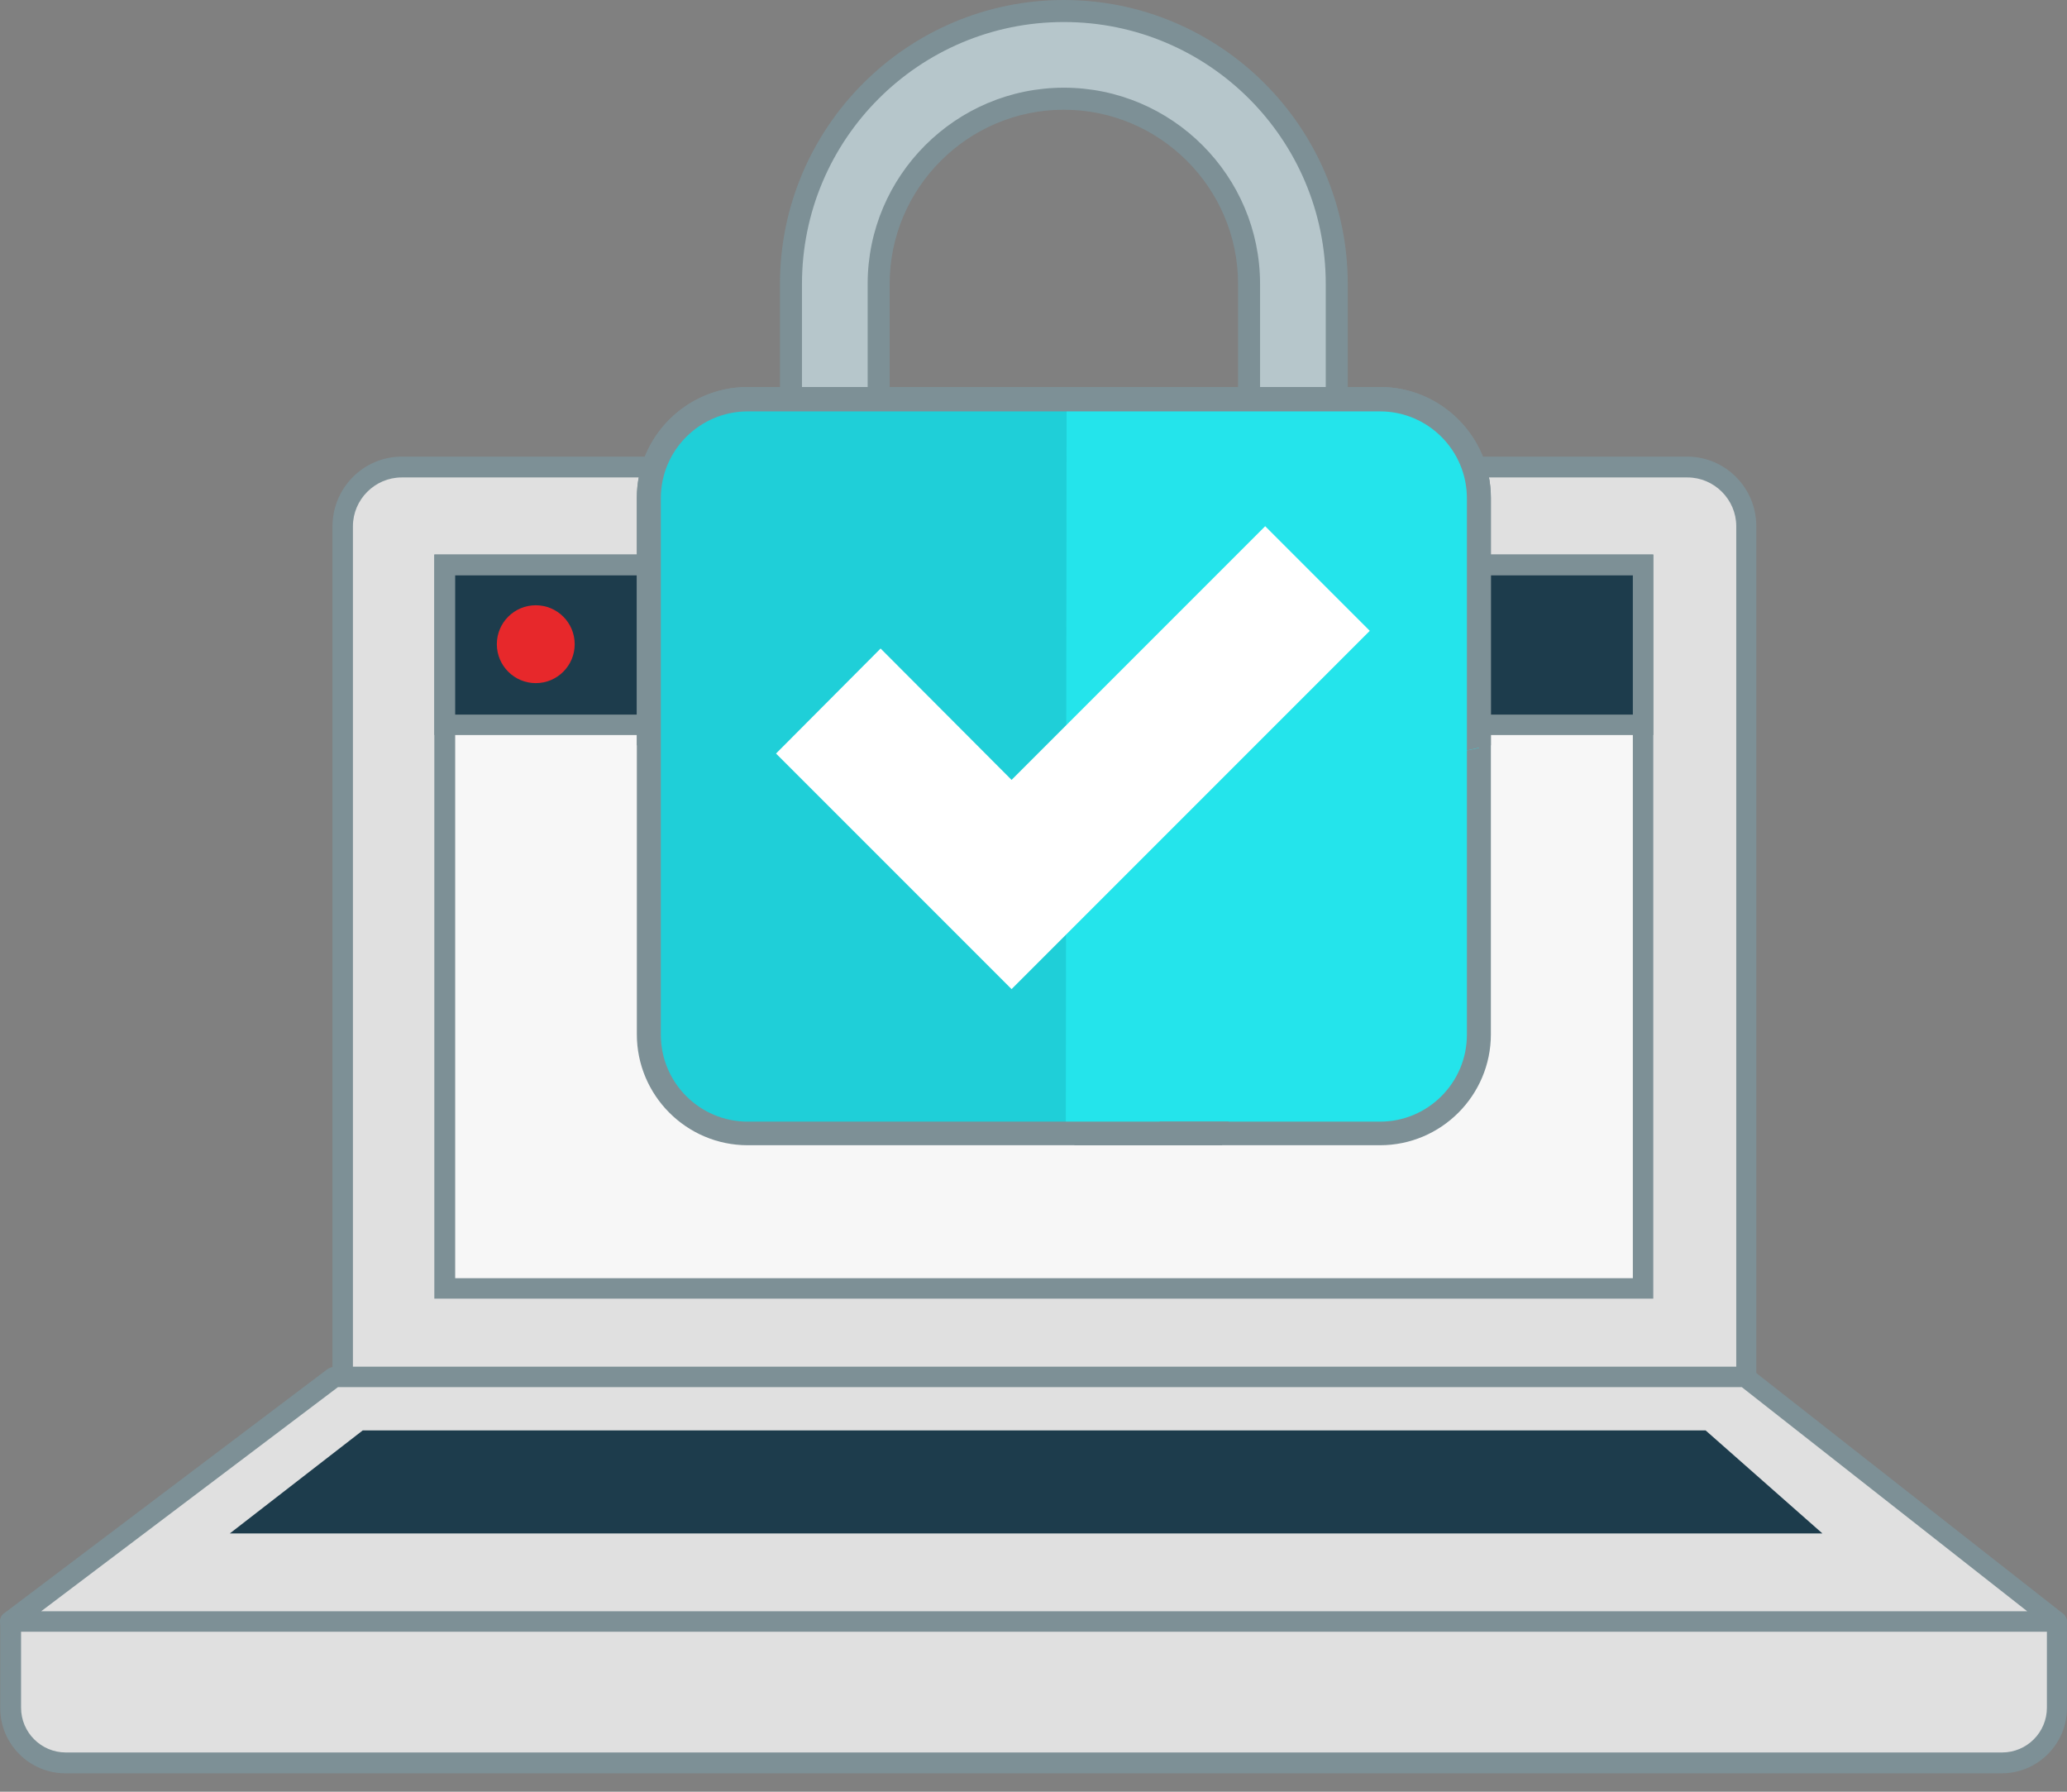 <svg width="90" height="78" viewBox="0 0 90 78" fill="none" xmlns="http://www.w3.org/2000/svg">
<rect x="0" y="0" width="90" height="78" fill="#808080" stroke="none"/>
<path d="M76.044 23.079V60.438L14.939 60.438V23.079C14.939 21.573 16.172 20.34 17.678 20.34L73.288 20.34C74.794 20.34 76.027 21.573 76.027 23.079H76.044Z" fill="#E0E0E0"/>
<path d="M76.044 60.9H14.922C14.665 60.9 14.477 60.694 14.477 60.455V22.908C14.477 21.247 15.829 19.878 17.49 19.878H73.459C75.12 19.878 76.472 21.23 76.472 22.908V60.438C76.472 60.694 76.267 60.883 76.027 60.883L76.044 60.9ZM15.384 59.992H75.599V22.908C75.599 21.744 74.64 20.785 73.476 20.785H17.49C16.326 20.785 15.367 21.744 15.367 22.908V59.992H15.384Z" fill="#7D9096"/>
<path d="M71.558 56.106V24.603L19.373 24.603V56.106H71.558Z" fill="#F7F7F7"/>
<path d="M72.004 56.534H18.911V24.141H71.986V56.534H72.004ZM19.819 55.644H71.096V25.031H19.819V55.627V55.644Z" fill="#7D9096"/>
<path d="M71.541 31.554V24.586L19.356 24.586V31.554L71.541 31.554Z" fill="#1D3C4C"/>
<path d="M72.004 31.999H18.911V24.141H71.986V31.999H72.004ZM19.819 31.109H71.096V25.048H19.819V31.109Z" fill="#7D9096"/>
<path d="M89.553 70.59H0.455L14.579 59.941H75.993L89.553 70.59Z" fill="#E0E0E0"/>
<path d="M89.57 71.035H0.455C0.266 71.035 0.095 70.915 0.027 70.727C-0.042 70.539 0.027 70.333 0.181 70.231L14.288 59.581C14.288 59.581 14.46 59.496 14.562 59.496H75.976C76.078 59.496 76.181 59.53 76.25 59.599L89.827 70.248C89.981 70.368 90.032 70.573 89.981 70.744C89.912 70.933 89.741 71.052 89.553 71.052L89.57 71.035ZM1.807 70.145H88.269L75.839 60.386H14.716L1.79 70.145H1.807Z" fill="#7D9096"/>
<path d="M0.455 70.59H89.553V74.237C89.553 75.624 88.44 76.737 87.053 76.737H2.954C1.567 76.737 0.455 75.624 0.455 74.237V70.59Z" fill="#E0E0E0"/>
<path d="M87.156 77.199H2.852C1.276 77.199 0.009 75.915 0.009 74.357V70.607C0.009 70.35 0.215 70.162 0.455 70.162H89.553C89.809 70.162 89.998 70.368 89.998 70.607V74.357C89.998 75.932 88.714 77.199 87.156 77.199ZM0.917 71.035V74.34C0.917 75.418 1.79 76.291 2.869 76.291H87.173C88.251 76.291 89.125 75.418 89.125 74.34V71.035H0.917Z" fill="#7D9096"/>
<path d="M15.795 62.27L10.008 66.755H79.349L74.264 62.27H15.795Z" fill="#1D3C4C"/>
<path d="M23.328 29.739C24.265 29.739 25.023 28.98 25.023 28.044C25.023 27.108 24.265 26.349 23.328 26.349C22.392 26.349 21.633 27.108 21.633 28.044C21.633 28.98 22.392 29.739 23.328 29.739Z" fill="#E7282B"/>
<path d="M34.44 24.243V12.361C34.44 5.804 39.765 0.479 46.322 0.479C52.879 0.479 58.204 5.804 58.204 12.361V24.243H34.44ZM54.386 20.425V12.361C54.386 7.91 50.773 4.297 46.322 4.297C41.87 4.297 38.258 7.91 38.258 12.361V20.425H54.386Z" fill="#B6C6CB"/>
<path d="M46.322 0.959C52.623 0.959 57.725 6.061 57.725 12.361V23.764H34.919V12.361C34.919 6.061 40.021 0.959 46.322 0.959ZM37.779 20.905H54.865V12.361C54.865 7.653 51.03 3.818 46.322 3.818C41.614 3.818 37.779 7.653 37.779 12.361V20.905ZM46.322 -0C39.508 -0 33.961 5.547 33.961 12.361V24.723H58.683V12.361C58.683 5.547 53.136 -0 46.322 -0ZM38.737 19.946V12.361C38.737 8.184 42.144 4.777 46.322 4.777C50.499 4.777 53.907 8.184 53.907 12.361V19.946H38.737Z" fill="#7D9096"/>
<path d="M38.292 36.998C35.227 34.653 31.786 33.215 28.242 32.564V21.692C28.242 19.312 30.177 17.395 32.539 17.395H60.07C62.45 17.395 64.368 19.329 64.368 21.692V45.045C64.368 47.425 62.433 49.343 60.07 49.343H46.63C45.312 44.6 42.504 40.217 38.292 36.998Z" fill="#24E4EB"/>
<path d="M46.493 48.829H60.087C62.176 48.829 63.871 47.134 63.871 45.045V21.692C63.871 19.604 62.176 17.909 60.087 17.909H32.557C30.468 17.909 28.773 19.604 28.773 21.692V32.667C28.43 32.598 28.088 32.513 27.729 32.444V21.675C27.729 19.021 29.886 16.847 32.557 16.847H60.087C62.741 16.847 64.915 19.004 64.915 21.675V45.028C64.915 47.682 62.758 49.856 60.087 49.856H46.784C46.699 49.514 46.596 49.154 46.493 48.812V48.829Z" fill="#7D9096"/>
<path d="M54.335 36.998C57.399 34.653 60.841 33.215 64.385 32.564V21.692C64.385 19.312 62.45 17.395 60.087 17.395H32.557C30.177 17.395 28.259 19.329 28.259 21.692V45.045C28.259 47.425 30.194 49.343 32.557 49.343H50.362C51.681 44.6 50.123 40.217 54.352 36.998H54.335Z" fill="#24E4EB"/>
<path opacity="0.19" d="M46.442 17.395H32.557C30.177 17.395 28.259 19.329 28.259 21.692V45.045C28.259 47.425 30.194 49.343 32.557 49.343H46.407" fill="#0F7785"/>
<path d="M53.496 48.829H32.557C30.468 48.829 28.773 47.134 28.773 45.045V21.692C28.773 19.604 30.468 17.909 32.557 17.909H60.087C62.176 17.909 63.871 19.604 63.871 21.692V32.667C64.213 32.598 64.556 32.513 64.915 32.444V21.675C64.915 19.021 62.758 16.847 60.087 16.847H32.557C29.903 16.847 27.729 19.004 27.729 21.675V45.028C27.729 47.682 29.886 49.856 32.557 49.856H53.205C53.29 49.514 53.393 49.154 53.496 48.812V48.829Z" fill="#7D9096"/>
<path d="M55.088 22.908L44.045 33.951L38.343 28.232L33.789 32.804L39.491 38.505L44.045 43.059L59.642 27.462L55.088 22.908Z" fill="white"/>
</svg>
